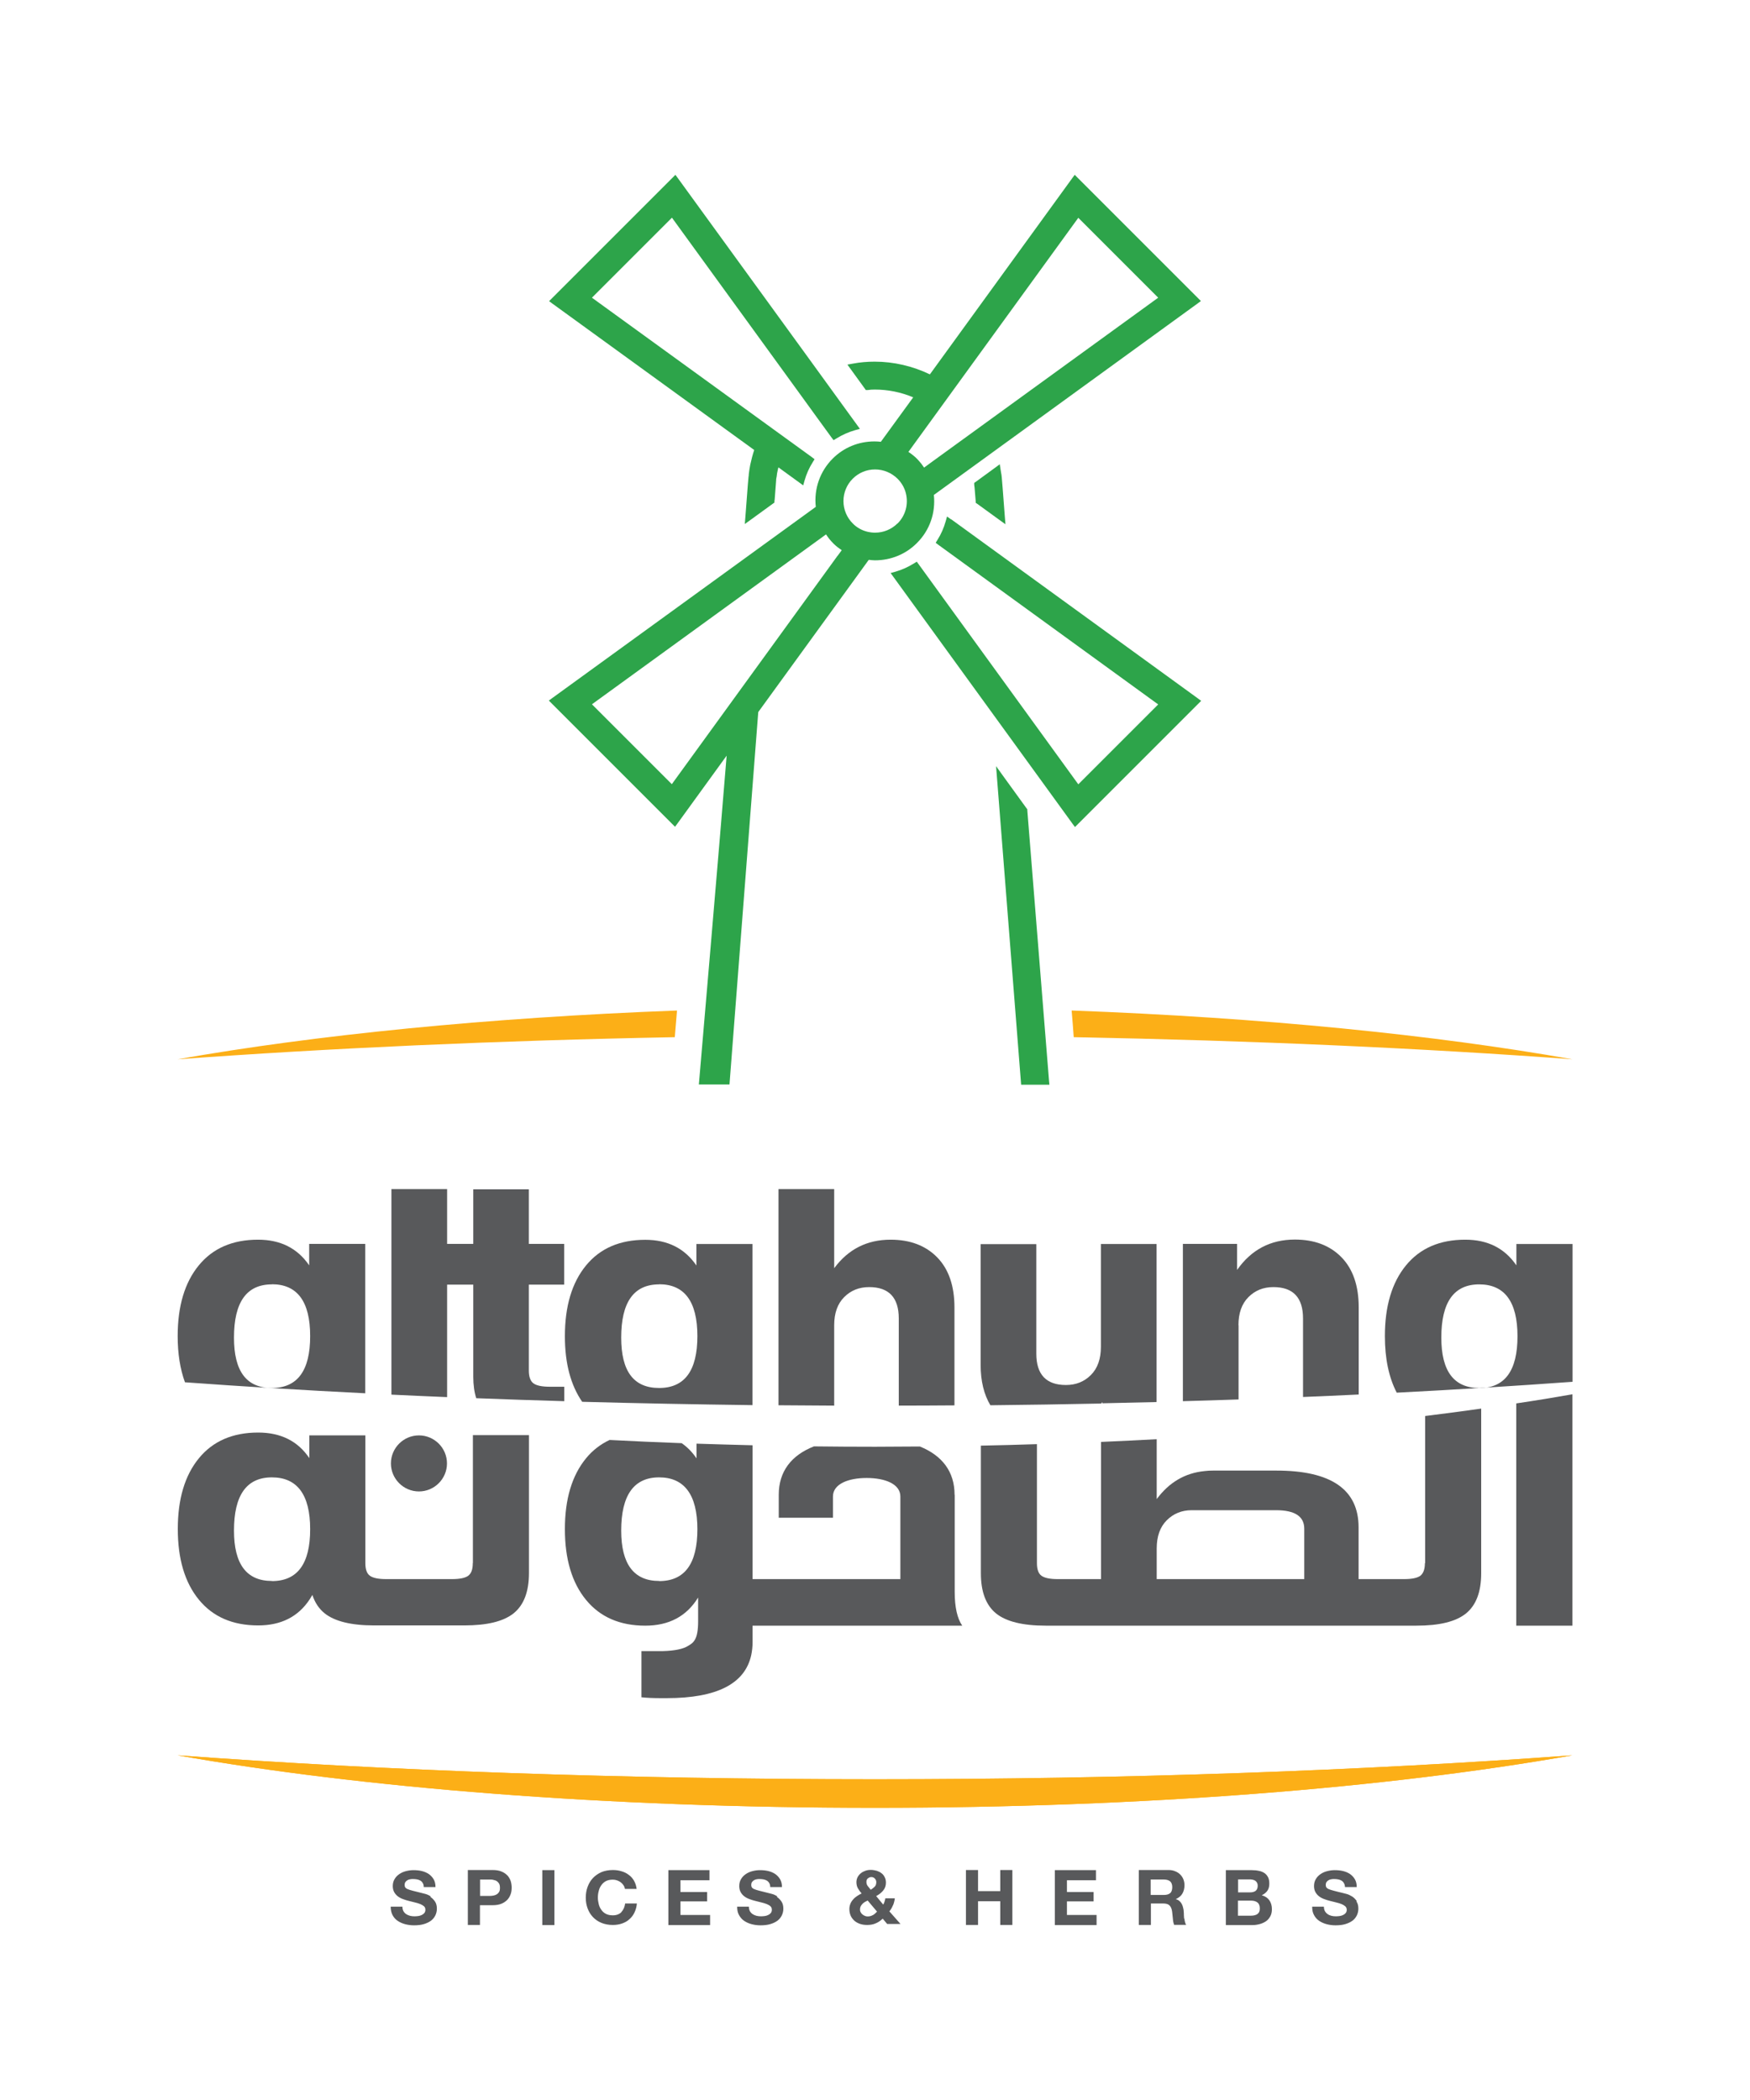 <svg viewBox="0 0 141.73 170.08" xmlns="http://www.w3.org/2000/svg" id="Text">
  <defs>
    <style>
      .cls-1 {
        fill: #58595b;
      }

      .cls-2 {
        fill: #2da44a;
      }

      .cls-3 {
        fill: #fcaf17;
      }
    </style>
  </defs>
  <path d="M14.38,142.16c14.93,2.64,34.74,4.25,56.48,4.25s41.56-1.61,56.48-4.25c-16.83,1.24-36.06,1.94-56.48,1.94s-39.66-.7-56.48-1.94Z" class="cls-3"></path>
  <g>
    <path d="M41.09,151.89c-.12-.13-.28-.24-.48-.32-.19-.08-.43-.12-.71-.12h-2.01v4.45h.98v-1.6h1.03c.28,0,.52-.04.71-.12.2-.08.35-.19.48-.32.12-.13.21-.29.27-.46.06-.17.08-.35.08-.53s-.03-.36-.08-.53c-.06-.17-.15-.32-.27-.46ZM40.42,153.22c-.05.09-.11.15-.19.2-.08.05-.17.08-.27.1-.1.02-.21.03-.32.03h-.76v-1.33h.76c.11,0,.22,0,.32.03.1.02.2.05.27.1.08.05.14.12.19.2.05.09.07.2.07.34s-.02.26-.07.34ZM62.97,153.59c-.15-.09-.29-.16-.44-.2-.15-.04-.26-.07-.35-.09-.28-.07-.5-.12-.68-.17-.17-.04-.31-.09-.41-.13-.1-.04-.16-.09-.2-.14-.03-.05-.05-.12-.05-.2,0-.09.02-.17.06-.23.04-.06.1-.11.16-.15.06-.04.14-.07.21-.08.08-.02.16-.02.24-.02.12,0,.23.01.33.03.1.02.19.05.27.1.08.05.14.11.19.2.05.08.08.19.08.32h.95c0-.25-.05-.46-.15-.63-.1-.17-.23-.31-.4-.43-.17-.11-.36-.19-.57-.24-.21-.05-.44-.07-.67-.07-.2,0-.4.03-.6.08-.2.05-.38.13-.54.24-.16.11-.29.24-.38.4-.1.16-.15.35-.15.57,0,.19.04.36.12.5.08.14.18.25.3.34.12.09.27.17.42.22.16.06.32.11.49.15.16.04.32.08.48.12.16.04.3.08.42.13s.23.11.3.18c.08.07.11.17.11.28,0,.11-.03.2-.09.27-.06.07-.13.12-.22.16-.09.04-.18.07-.28.08-.1.01-.19.02-.28.02-.13,0-.25-.01-.37-.04-.12-.03-.23-.08-.32-.14s-.16-.14-.22-.24c-.05-.1-.08-.22-.08-.36h-.95c0,.26.04.49.15.68s.24.35.42.47c.18.12.38.21.61.27.23.06.47.09.71.09.3,0,.57-.03.8-.1.23-.07.42-.16.58-.28.16-.12.27-.27.35-.43.08-.17.12-.35.12-.54,0-.24-.05-.43-.16-.59-.11-.15-.23-.28-.38-.37ZM50.33,154.86c-.17.17-.4.26-.7.26-.22,0-.41-.04-.56-.12-.15-.08-.28-.19-.37-.33-.1-.13-.17-.29-.21-.46-.04-.17-.07-.34-.07-.52s.02-.37.07-.54c.04-.18.11-.33.21-.47.1-.14.22-.25.37-.33.15-.08.34-.12.56-.12.12,0,.24.02.35.06s.21.09.3.16c.09.07.16.15.22.24.06.09.1.19.11.29h.95c-.03-.25-.1-.46-.21-.66-.11-.19-.25-.35-.43-.48-.17-.13-.37-.23-.59-.29-.22-.07-.45-.1-.7-.1-.34,0-.65.06-.92.17-.27.12-.5.28-.69.48-.19.2-.33.44-.43.71-.1.27-.15.57-.15.88s.05.6.15.87c.1.27.24.5.43.7.19.2.42.36.69.47.27.11.58.17.92.17.27,0,.53-.04.75-.12.23-.08.43-.19.6-.35.17-.15.31-.33.41-.55.1-.21.17-.46.19-.72h-.95c-.04.29-.14.52-.31.69ZM43.92,155.91h.98v-4.45h-.98v4.45ZM34.9,153.59c-.15-.09-.29-.16-.44-.2-.15-.04-.26-.07-.35-.09-.28-.07-.5-.12-.68-.17-.17-.04-.31-.09-.41-.13-.1-.04-.16-.09-.2-.14-.03-.05-.05-.12-.05-.2,0-.09.02-.17.06-.23.04-.06.1-.11.16-.15.06-.04.14-.07.22-.08.08-.02.16-.02.24-.02.12,0,.23.01.33.03.1.02.19.05.27.1.08.05.14.11.19.2.05.08.08.19.08.32h.95c0-.25-.05-.46-.15-.63-.1-.17-.23-.31-.4-.43-.17-.11-.36-.19-.57-.24-.21-.05-.44-.07-.67-.07-.2,0-.4.03-.6.08-.2.05-.38.13-.54.24-.16.11-.29.24-.38.4-.1.16-.15.35-.15.57,0,.19.04.36.12.5.08.14.18.25.3.34.12.09.27.17.42.22.16.06.32.11.49.15.16.04.32.08.48.12.16.04.3.08.42.13s.22.11.3.18c.08.07.11.17.11.28,0,.11-.03.2-.09.27s-.13.12-.22.16c-.09.04-.18.07-.28.08-.1.01-.19.02-.28.02-.13,0-.25-.01-.37-.04-.12-.03-.23-.08-.32-.14s-.16-.14-.22-.24c-.05-.1-.08-.22-.08-.36h-.95c0,.26.05.49.15.68.1.19.24.35.42.47.18.12.38.21.61.27.23.06.47.09.71.09.3,0,.57-.03.8-.1.23-.07.42-.16.58-.28.16-.12.27-.27.35-.43.08-.17.12-.35.12-.54,0-.24-.05-.43-.16-.59-.11-.15-.23-.28-.38-.37ZM55.11,153.99h2.16v-.76h-2.16v-.95h2.35v-.82h-3.33v4.45h3.38v-.82h-2.4v-1.09ZM102.2,153.49c.2-.1.35-.22.45-.37.1-.15.15-.34.15-.56,0-.21-.03-.38-.1-.52-.07-.14-.17-.26-.29-.34-.12-.08-.27-.15-.45-.18-.17-.04-.37-.06-.58-.06h-2.1v4.45h2.16c.2,0,.39-.03.58-.08.19-.05.36-.13.51-.23.15-.1.26-.24.35-.4.09-.16.13-.36.13-.58,0-.28-.07-.52-.2-.71-.14-.2-.34-.34-.61-.41ZM100.26,152.21h.92c.09,0,.17,0,.25.02.08.01.15.04.22.08.06.04.11.09.15.16.04.07.06.15.06.26,0,.19-.06.32-.17.41-.11.08-.26.12-.43.12h-.99v-1.04ZM101.98,154.85c-.04.07-.09.13-.16.18-.07.04-.14.07-.23.09-.09.02-.18.03-.28.03h-1.05v-1.22h1.07c.21,0,.38.05.51.15.13.1.19.26.19.49,0,.12-.02.21-.06.29ZM109.88,153.96c-.11-.15-.23-.28-.38-.37-.15-.09-.29-.16-.44-.2-.15-.04-.26-.07-.35-.09-.28-.07-.51-.12-.68-.17-.17-.04-.31-.09-.41-.13-.1-.04-.16-.09-.2-.14-.03-.05-.05-.12-.05-.2,0-.09.02-.17.06-.23.04-.06.09-.11.16-.15.06-.04.14-.07.22-.08.08-.02.16-.02.24-.02.12,0,.23.01.33.03.1.02.19.05.27.1.08.05.14.11.19.2.05.08.08.19.09.32h.95c0-.25-.05-.46-.15-.63-.1-.17-.23-.31-.4-.43-.17-.11-.36-.19-.57-.24-.21-.05-.44-.07-.67-.07-.2,0-.4.03-.6.08-.2.05-.38.13-.54.24-.16.11-.29.24-.38.4-.1.16-.15.35-.15.57,0,.19.04.36.12.5.08.14.18.25.3.34.12.09.27.17.42.22.16.06.32.11.49.15.16.04.32.08.48.12.16.04.3.08.42.13.12.05.22.11.3.18.08.07.12.17.12.28,0,.11-.03.2-.09.27-.06.07-.13.12-.22.16-.09.04-.18.07-.28.08-.1.01-.19.02-.28.02-.13,0-.25-.01-.37-.04-.12-.03-.23-.08-.31-.14-.09-.06-.16-.14-.22-.24-.05-.1-.08-.22-.08-.36h-.95c0,.26.04.49.15.68.1.19.24.35.42.47.18.12.38.21.61.27.23.06.47.09.71.09.3,0,.57-.03.8-.1.23-.07.42-.16.58-.28.16-.12.27-.27.35-.43.08-.17.12-.35.12-.54,0-.24-.05-.43-.16-.59ZM95.9,155.39c0-.1-.02-.2-.02-.29,0-.1,0-.18-.01-.25,0-.11-.02-.22-.05-.34-.02-.11-.06-.21-.11-.31-.05-.09-.11-.17-.19-.24-.08-.07-.18-.12-.3-.15h0c.25-.11.43-.26.54-.45.11-.19.17-.42.17-.68,0-.17-.03-.33-.09-.48-.06-.15-.15-.28-.26-.39s-.25-.2-.41-.26c-.16-.07-.34-.1-.54-.1h-2.4v4.45h.98v-1.74h.98c.25,0,.42.05.53.16.11.11.18.28.21.51.02.18.04.37.06.56.01.2.05.36.1.5h.98c-.05-.06-.08-.14-.1-.23-.02-.09-.04-.18-.05-.28ZM94.77,153.32c-.11.1-.28.15-.51.15h-1.07v-1.25h1.07c.22,0,.39.05.51.15.11.1.17.26.17.47s-.06.39-.17.49ZM86.41,153.99h2.16v-.76h-2.16v-.95h2.35v-.82h-3.33v4.45h3.38v-.82h-2.4v-1.09ZM81.01,153.16h-1.8v-1.71h-.98v4.45h.98v-1.92h1.8v1.92h.98v-4.45h-.98v1.71ZM72.33,154.3c.07-.18.12-.37.14-.56h-.77c-.01.09-.03.18-.06.26-.02.09-.06.17-.11.25l-.57-.69c.23-.12.41-.26.56-.44.15-.17.23-.39.23-.64,0-.17-.03-.32-.1-.45-.06-.13-.15-.24-.26-.32-.11-.09-.24-.15-.39-.2-.15-.04-.31-.07-.48-.07-.15,0-.29.02-.43.07-.14.05-.26.11-.37.2-.11.09-.19.19-.26.31-.06.12-.1.26-.1.41,0,.19.04.36.12.5.08.14.18.28.3.42-.13.06-.25.13-.37.21-.12.08-.23.17-.32.28-.09.1-.17.22-.22.35-.05.13-.08.27-.08.42,0,.21.04.39.11.55.07.16.18.29.31.41.13.11.28.19.46.25.18.06.37.08.57.08.25,0,.48-.04.68-.13.2-.08.39-.21.57-.38l.36.43h1.08l-.9-1.02c.12-.15.22-.32.29-.5ZM70.29,152.13c.08-.07.17-.11.28-.11s.2.04.28.12c.08.08.12.18.12.29,0,.16-.04.28-.13.37-.09.09-.2.17-.32.25-.08-.1-.16-.2-.24-.3-.08-.1-.11-.21-.11-.35,0-.11.04-.21.12-.28ZM70.69,155.1c-.12.07-.26.11-.41.11-.08,0-.16-.01-.24-.05-.08-.03-.14-.07-.2-.12-.06-.05-.11-.11-.14-.18-.04-.07-.05-.14-.05-.22,0-.09.02-.17.05-.24.04-.07.08-.14.14-.2.06-.06.12-.11.2-.16.07-.04.15-.08.23-.12l.76.9c-.1.11-.21.21-.33.28Z" class="cls-1"></path>
    <path d="M14.38,142.16c14.93,2.64,34.74,4.25,56.48,4.25s41.56-1.61,56.48-4.25c-16.83,1.24-36.06,1.94-56.48,1.94s-39.66-.7-56.48-1.94Z" class="cls-3"></path>
  </g>
  <g>
    <path d="M67.56,107.33c0-.98.27-1.74.81-2.28.54-.54,1.21-.81,2.02-.81,1.6,0,2.4.85,2.4,2.54v7.06c1.51,0,3.01-.01,4.51-.02v-7.93c0-1.75-.47-3.11-1.4-4.06-.93-.95-2.19-1.43-3.77-1.43-1.91,0-3.43.77-4.57,2.31v-6.41h-4.51v17.51c1.5.01,3,.02,4.51.03v-6.5Z" class="cls-1"></path>
    <path d="M60.94,113.79v-13.04h-4.54v1.74c-.95-1.39-2.33-2.08-4.14-2.08-2.06,0-3.66.69-4.8,2.08-1.14,1.39-1.71,3.3-1.71,5.73,0,2.2.47,3.96,1.4,5.31,4.51.12,9.11.21,13.79.27ZM53.38,104.01c2.06,0,3.1,1.4,3.1,4.2s-1.03,4.2-3.1,4.2-3.07-1.36-3.07-4.08c0-2.87,1.02-4.31,3.07-4.31Z" class="cls-1"></path>
    <path d="M122.81,100.74v1.74c-.95-1.39-2.33-2.08-4.14-2.08-2.06,0-3.66.69-4.8,2.08-1.14,1.39-1.71,3.3-1.71,5.73,0,1.82.32,3.35.96,4.58,4.91-.25,9.66-.55,14.24-.88v-11.16h-4.54ZM119.8,112.41c-2.05,0-3.07-1.36-3.07-4.08,0-2.87,1.02-4.31,3.07-4.31s3.1,1.4,3.1,4.2-1.03,4.2-3.1,4.2Z" class="cls-1"></path>
    <path d="M77.31,121.06c0-1.88-1.01-3.18-2.81-3.91-1.2,0-2.41.02-3.62.02-1.67,0-3.32-.01-4.96-.03-1.83.72-2.85,2.03-2.85,3.92v1.86h4.39v-1.72c0-1,1.21-1.5,2.73-1.5s2.73.5,2.73,1.5v6.69h-11.97v-10.84c-1.53-.04-3.04-.08-4.54-.13v1.19c-.34-.5-.74-.91-1.2-1.23-1.97-.07-3.92-.16-5.84-.26-.74.35-1.38.84-1.91,1.49-1.14,1.39-1.71,3.3-1.71,5.73s.57,4.34,1.71,5.73c1.14,1.39,2.74,2.09,4.8,2.09,1.92,0,3.35-.76,4.28-2.28,0,.39,0,.81,0,1.21v.72h0c0,1.47-.37,1.73-.8,1.98-.4.26-1.08.4-2.05.43-.04,0-.81,0-1.74,0v3.74c.48.05.98.07,1.53.07h.52c4.05,0,6.33-1.16,6.84-3.48.07-.33.11-.68.11-1.06v-1.33h16.98c-.4-.58-.61-1.49-.61-2.74v-7.85ZM53.38,128.04c-2.04,0-3.07-1.36-3.07-4.08,0-2.87,1.03-4.31,3.07-4.31s3.1,1.4,3.1,4.2-1.03,4.2-3.1,4.2Z" class="cls-1"></path>
    <path d="M89.2,113.65s.06-.07.08-.1v.1c1.47-.03,2.94-.07,4.39-.1v-12.8h-4.51v8.33c0,.98-.27,1.74-.81,2.28-.54.54-1.21.81-2.02.81-1.6,0-2.4-.85-2.4-2.54v-8.87h-4.51v9.77c0,1.32.27,2.41.79,3.28,3.03-.03,6.02-.08,8.98-.14Z" class="cls-1"></path>
    <path d="M100.3,107.33c0-.98.27-1.74.81-2.28.54-.54,1.21-.81,2.02-.81,1.6,0,2.4.85,2.4,2.54v6.36c1.52-.06,3.02-.13,4.51-.2v-7.06c0-1.75-.47-3.11-1.4-4.06-.93-.95-2.19-1.43-3.77-1.43-1.97,0-3.53.82-4.68,2.46v-2.11h-4.39v12.74c1.51-.04,3.02-.09,4.51-.14v-6.01Z" class="cls-1"></path>
    <path d="M33.93,120.79c1.25,0,2.27-1.02,2.27-2.27s-1.02-2.27-2.27-2.27h0c-1.25,0-2.27,1.02-2.27,2.27s1.02,2.27,2.27,2.27h0Z" class="cls-1"></path>
    <path d="M42.84,96.32h-4.51v4.42h-2.12v-4.44h-4.51v16.65c1.49.07,2.99.14,4.51.2v-9.11h2.12v7.46c0,.66.08,1.24.24,1.74,2.35.09,4.72.17,7.13.24v-1.17h-1.16c-.64,0-1.08-.09-1.33-.27-.25-.18-.38-.53-.38-1.03v-6.97h2.86v-3.3h-2.86v-4.42Z" class="cls-1"></path>
    <path d="M115.4,126.6c0,.5-.13.83-.37,1.02-.25.18-.69.27-1.32.27h-3.68v-4.19c0-3.06-2.21-4.6-6.65-4.6h-5.14c-.23,0-.47.01-.69.04-1.59.16-2.87.92-3.87,2.27v-4.85c-1.49.08-2.99.15-4.51.22v2.67h0v8.44h-3.5c-.63,0-1.07-.09-1.32-.27-.25-.18-.37-.52-.37-1.02v-9.64c-1.5.05-3.01.09-4.54.12v10.33c0,1.51.41,2.59,1.23,3.26.82.66,2.16.99,4.02.99h30.02c1.86,0,3.19-.32,4.02-.99.82-.67,1.23-1.75,1.23-3.26v-13.33c-1.48.21-2.99.41-4.54.6v11.92ZM105.63,127.89h-11.95v-2.48c0-.98.27-1.74.81-2.28.54-.54,1.21-.82,2.02-.82.02,0,.05,0,.06,0h0c4.68,0,6.76,0,6.78,0,1.52,0,2.28.5,2.28,1.5v4.08Z" class="cls-1"></path>
    <path d="M122.8,131.66h4.55v-18.74c-1.46.26-2.99.51-4.55.74v17.99Z" class="cls-1"></path>
    <path d="M38.29,126.6c0,.5-.12.83-.37,1.02-.25.18-.69.27-1.32.27h-5.32c-.63,0-1.07-.09-1.32-.27-.25-.18-.37-.52-.37-1.02v-10.35h-4.54v1.84c-.93-1.38-2.31-2.07-4.14-2.07-2.06,0-3.66.69-4.8,2.08-1.14,1.39-1.71,3.3-1.71,5.73s.57,4.34,1.71,5.73c1.14,1.39,2.74,2.08,4.8,2.08,1.85,0,3.24-.7,4.17-2.11.01-.02.1-.16.22-.36.2.62.53,1.11.98,1.48.82.66,2.16.99,4.02.99h7.29c1.86,0,3.19-.32,4.02-.99.82-.67,1.23-1.75,1.23-3.26v-11.16h-4.54v10.35ZM22.02,128.04c-2.05,0-3.07-1.36-3.07-4.08,0-2.87,1.02-4.31,3.07-4.31s3.1,1.4,3.1,4.2-1.03,4.2-3.1,4.2Z" class="cls-1"></path>
    <path d="M29.58,112.84v-12.1h-4.54v1.74c-.95-1.39-2.33-2.08-4.14-2.08-2.06,0-3.66.69-4.8,2.08-1.14,1.39-1.71,3.3-1.71,5.73,0,1.43.2,2.67.59,3.74,4.69.34,9.57.64,14.6.89ZM22.02,104.01c2.06,0,3.1,1.4,3.1,4.2s-1.03,4.2-3.1,4.2-3.07-1.36-3.07-4.08c0-2.87,1.02-4.31,3.07-4.31Z" class="cls-1"></path>
  </g>
  <g>
    <path d="M61.08,36.45c-.13.39-.23.78-.32,1.2-.05.25-.09.52-.12.77v.07s-.02.15-.02.15c-.01.08-.05.49-.25,3.19l-.05.61.5-.36,1.79-1.3.11-.08v-.13s.02-.11.02-.11c.09-1.14.11-1.48.12-1.58v-.07s.04-.21.04-.21c.02-.17.04-.33.08-.49.02-.09.04-.18.06-.26l1.68,1.22.33.24.11-.39c.15-.53.37-1.03.67-1.5l.14-.23-.21-.16-17.82-12.92,6.48-6.48,10.41,14.34,1.37,1.89,1.15,1.58.16.21.23-.14c.47-.29.98-.52,1.51-.67l.39-.11-.24-.33-.64-.88-3.46-4.77-10.4-14.32-.2-.27-.24.24-9.75,9.75-.24.24.27.2,16.35,11.86Z" class="cls-2"></path>
    <path d="M77.03,42.07l-.33-.24-.11.39c-.15.53-.37,1.04-.67,1.51l-.14.23.21.16,17.81,12.93-6.47,6.47-12.92-17.81-.16-.22-.23.14c-.47.29-.97.52-1.5.67l-.39.11.24.33,14.49,19.97.2.27.24-.24,9.74-9.74.24-.24-.27-.2-19.97-14.5Z" class="cls-2"></path>
    <path d="M81.07,38.24c-.01-.06-.02-.12-.03-.18l-.07-.46-.38.28-1.56,1.14-.13.09v.16s.03.23.03.23c.02.28.05.65.09,1.09v.13s.12.08.12.08l1.79,1.3.5.36-.05-.61c-.15-2.01-.24-3.14-.25-3.2-.01-.13-.03-.27-.06-.4Z" class="cls-2"></path>
    <path d="M75.64,40.08l1.42-1.03,19.93-14.47.27-.2-.24-.24-9.74-9.74-.24-.24-.2.27-11.53,15.89c-1.39-.67-2.93-1.03-4.47-1.03-.6,0-1.19.05-1.77.16l-.44.08.27.37,1.13,1.56.09.13h.16c.17-.03.35-.04.56-.04,1.07,0,2.12.21,3.12.63l-2.62,3.6c-.17-.02-.35-.03-.52-.03-1.28,0-2.48.49-3.38,1.39-1.03,1.03-1.53,2.45-1.37,3.91l-21.35,15.49-.27.2.24.24,9.74,9.74.24.24.2-.27,3.98-5.49c-.48,6.02-2.25,26.63-2.25,26.63h2.48l2.33-30.16,7.92-10.91,1.03-1.42c.17.02.33.04.5.04,1.3,0,2.51-.5,3.41-1.41,1.03-1.03,1.52-2.44,1.36-3.91ZM67.84,45l-13.43,18.51-6.47-6.47,18.96-13.76c.18.28.37.51.57.71l.09.09c.19.18.4.34.61.48l-.33.45ZM72.69,42.39c-.49.48-1.13.75-1.82.75-.22,0-.43-.03-.64-.08-.44-.11-.85-.34-1.17-.67-.48-.48-.75-1.13-.75-1.81s.27-1.33.75-1.81c.49-.49,1.13-.75,1.81-.75s1.33.27,1.82.75c.33.33.56.73.67,1.16.23.9-.02,1.82-.67,2.47ZM87.33,17.64l6.47,6.47-18.51,13.43-.45.33c-.15-.23-.3-.42-.46-.59-.03-.04-.07-.08-.1-.11-.2-.2-.43-.39-.71-.57l13.76-18.96Z" class="cls-2"></path>
    <path d="M83.2,65.62v-.08s-.05-.06-.05-.06l-1.89-2.61-.59-.82.08,1.01,1.93,24.53.02.26h2.29l-.03-.31c-.72-8.91-1.41-17.59-1.76-21.92Z" class="cls-2"></path>
  </g>
  <g>
    <path d="M54.84,81.84c-15.39.58-29.29,1.98-40.46,3.95,12.3-.9,25.88-1.52,40.27-1.79.06-.66.12-1.38.18-2.16Z" class="cls-3"></path>
    <path d="M86.79,81.83c.06.72.12,1.44.17,2.17,14.44.27,28.06.88,40.39,1.79-11.19-1.98-25.13-3.38-40.56-3.95Z" class="cls-3"></path>
  </g>
</svg>